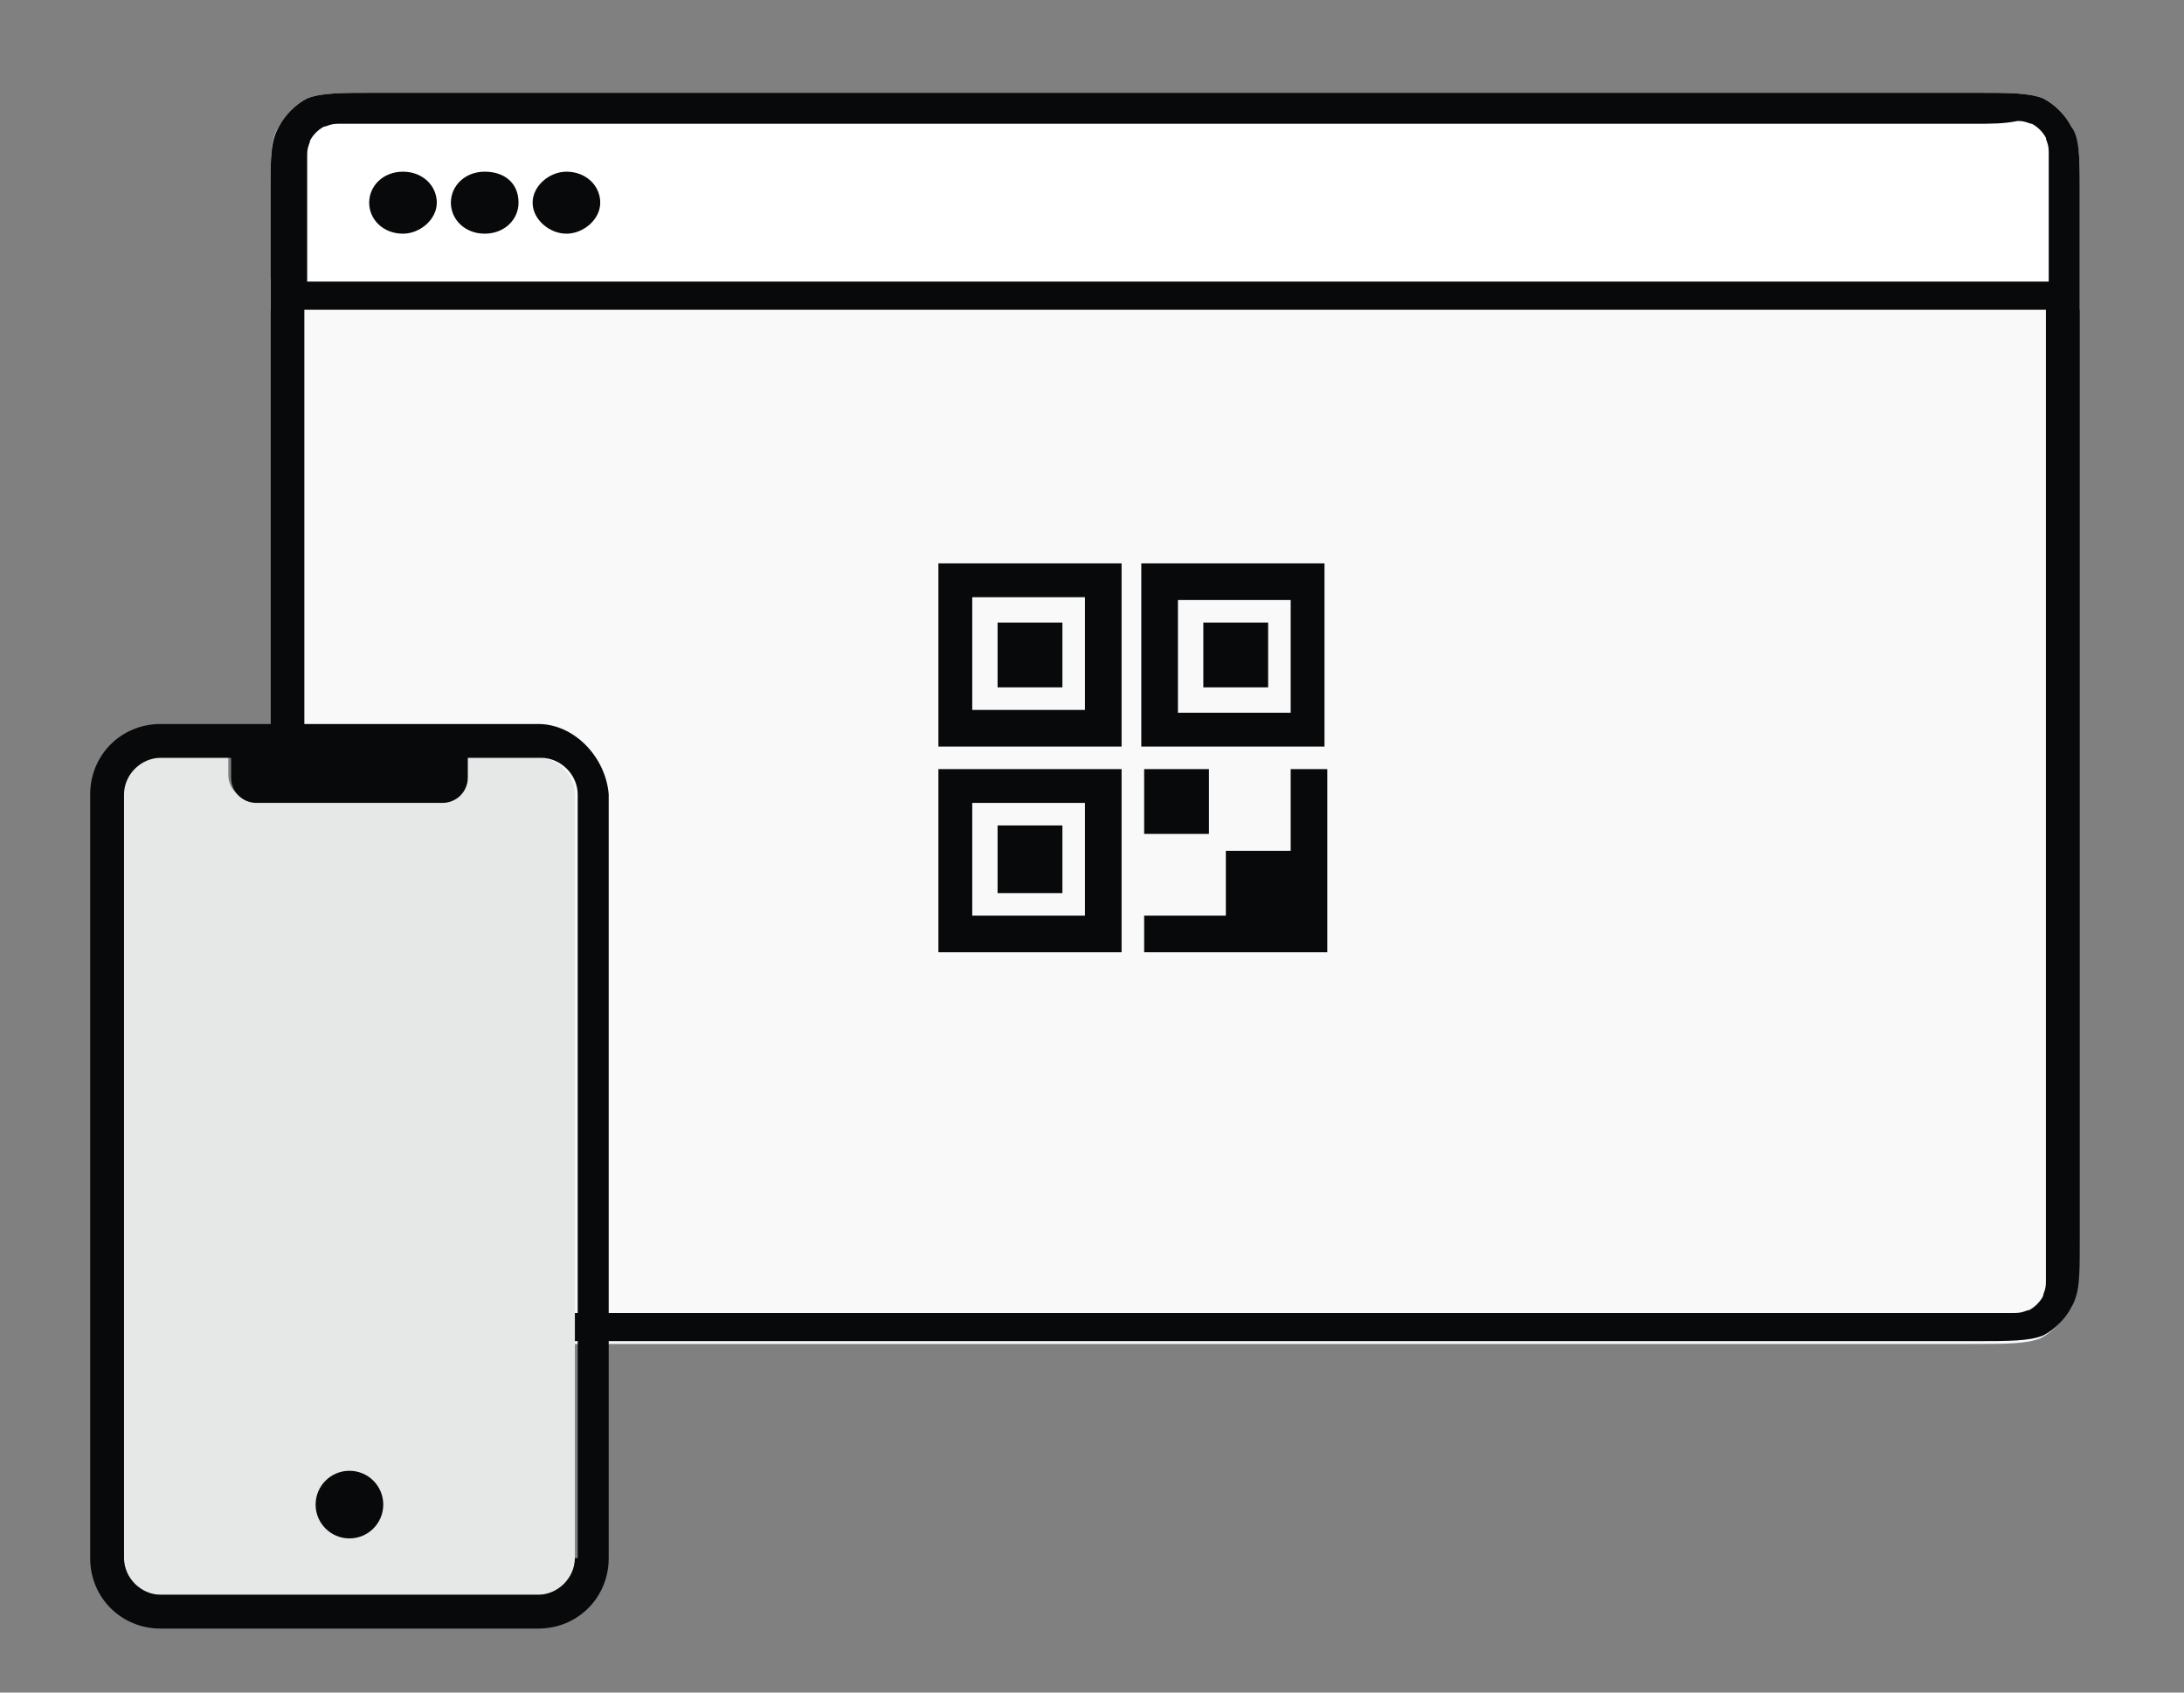 <svg width="80" height="62" viewBox="0 0 80 62" fill="none" xmlns="http://www.w3.org/2000/svg">
<rect x="0" y="0" width="80" height="62" fill="#808080" stroke="none"/>
<path d="M9.91 10.211H76.077V45.618C76.077 46.856 76.077 47.579 75.768 47.992C75.561 48.405 75.148 48.818 74.736 49.024C74.219 49.23 73.497 49.23 72.155 49.23H13.832C12.49 49.23 11.768 49.23 11.252 49.024C10.839 48.818 10.426 48.405 10.219 47.992C9.91 47.476 9.91 46.856 9.91 45.618V10.211Z" fill="#F9F9F9"/>
<path d="M9.91 7.011C9.91 5.773 9.91 5.05 10.219 4.637C10.426 4.224 10.839 3.811 11.252 3.605C11.768 3.398 12.49 3.398 13.832 3.398H72.258C73.6 3.398 74.323 3.398 74.839 3.605C75.252 3.811 75.665 4.224 75.871 4.637C76.181 5.153 76.181 5.773 76.181 7.011V11.347H9.91V7.011Z" fill="white"/>
<path fill-rule="evenodd" clip-rule="evenodd" d="M72.258 4.534H13.832C13.11 4.534 12.697 4.534 12.387 4.534C12.077 4.534 11.974 4.637 11.871 4.637C11.665 4.74 11.458 4.947 11.355 5.153C11.355 5.256 11.252 5.36 11.252 5.669C11.252 5.979 11.252 6.392 11.252 7.114V10.314H75.045V7.011C75.045 6.392 75.045 5.876 75.045 5.566C75.045 5.256 74.942 5.153 74.942 5.05C74.839 4.843 74.632 4.637 74.426 4.534C74.323 4.534 74.219 4.431 73.91 4.431C73.394 4.534 72.981 4.534 72.258 4.534ZM9.91 7.011V10.211V11.347V45.514C9.91 46.753 9.91 47.476 10.219 47.889C10.426 48.301 10.839 48.714 11.252 48.921C11.768 49.127 12.49 49.127 13.832 49.127H72.258C73.6 49.127 74.323 49.127 74.839 48.921C75.252 48.714 75.665 48.301 75.871 47.889C76.181 47.373 76.181 46.753 76.181 45.514V11.347V10.211V7.011C76.181 5.773 76.181 5.05 75.871 4.637C75.665 4.224 75.252 3.811 74.839 3.605C74.323 3.398 73.6 3.398 72.258 3.398H13.832C12.49 3.398 11.768 3.398 11.252 3.605C10.839 3.811 10.426 4.224 10.219 4.637C9.91 5.153 9.91 5.773 9.91 7.011ZM11.148 45.618V11.347H74.942V45.514C74.942 46.134 74.942 46.65 74.942 46.96C74.942 47.269 74.839 47.373 74.839 47.476C74.736 47.682 74.529 47.889 74.323 47.992C74.219 47.992 74.116 48.095 73.806 48.095C73.497 48.095 72.981 48.095 72.361 48.095H13.832C13.11 48.095 12.697 48.095 12.387 48.095C12.077 48.095 11.974 47.992 11.871 47.992C11.665 47.889 11.458 47.682 11.355 47.476C11.355 47.373 11.252 47.269 11.252 46.96C11.148 46.753 11.148 46.237 11.148 45.618ZM20.748 8.56C21.368 8.56 21.987 8.043 21.987 7.424C21.987 6.805 21.471 6.289 20.748 6.289C20.129 6.289 19.51 6.805 19.51 7.424C19.51 8.043 20.129 8.56 20.748 8.56ZM18.994 7.424C18.994 8.043 18.477 8.56 17.755 8.56C17.032 8.56 16.516 8.043 16.516 7.424C16.516 6.805 17.032 6.289 17.755 6.289C18.477 6.289 18.994 6.702 18.994 7.424ZM14.761 8.56C15.381 8.56 16 8.043 16 7.424C16 6.805 15.484 6.289 14.761 6.289C14.039 6.289 13.523 6.805 13.523 7.424C13.523 8.043 14.039 8.56 14.761 8.56Z" fill="#08090A"/>
<path d="M16.206 29.308H9.29C8.774 29.308 8.361 28.895 8.361 28.379V27.656H5.884C5.161 27.656 4.542 28.276 4.542 28.998V57.076C4.542 57.798 5.161 58.418 5.884 58.418H19.716C20.439 58.418 21.058 57.798 21.058 57.076V29.102C21.058 28.379 20.439 27.76 19.716 27.76H17.032V28.482C17.032 28.895 16.619 29.308 16.206 29.308Z" fill="#E6E8E7"/>
<path d="M19.716 26.521H5.884C4.439 26.521 3.303 27.656 3.303 29.102V57.076C3.303 58.521 4.439 59.656 5.884 59.656H19.716C21.161 59.656 22.297 58.521 22.297 57.076V29.102C22.194 27.76 21.058 26.521 19.716 26.521ZM21.058 57.076C21.058 57.798 20.439 58.418 19.716 58.418H5.884C5.161 58.418 4.542 57.798 4.542 57.076V29.102C4.542 28.379 5.161 27.76 5.884 27.76H8.465V28.482C8.465 28.998 8.877 29.411 9.394 29.411H16.206C16.723 29.411 17.136 28.998 17.136 28.482V27.76H19.819C20.542 27.76 21.161 28.379 21.161 29.102V57.076H21.058Z" fill="#08090A"/>
<path d="M12.8 56.353C13.484 56.353 14.039 55.799 14.039 55.114C14.039 54.43 13.484 53.876 12.8 53.876C12.116 53.876 11.561 54.43 11.561 55.114C11.561 55.799 12.116 56.353 12.8 56.353Z" fill="#08090A"/>
<path d="M34.374 27.347H41.084V20.637H34.374V27.347ZM35.613 21.876H39.742V26.005H35.613V21.876ZM34.374 34.882H41.084V28.173H34.374V34.882ZM35.613 29.411H39.742V33.54H35.613V29.411ZM41.806 20.637V27.347H48.516V20.637H41.806ZM47.278 26.108H43.148V21.979H47.278V26.108ZM47.278 28.173H48.619V34.882H41.91V33.54H44.903V31.166H47.278V28.173ZM44.284 30.547H41.91V28.173H44.284V30.547ZM46.452 25.179H44.078V22.805H46.452V25.179ZM38.916 25.179H36.542V22.805H38.916V25.179ZM38.916 32.715H36.542V30.237H38.916V32.715Z" fill="#08090A"/>
</svg>
